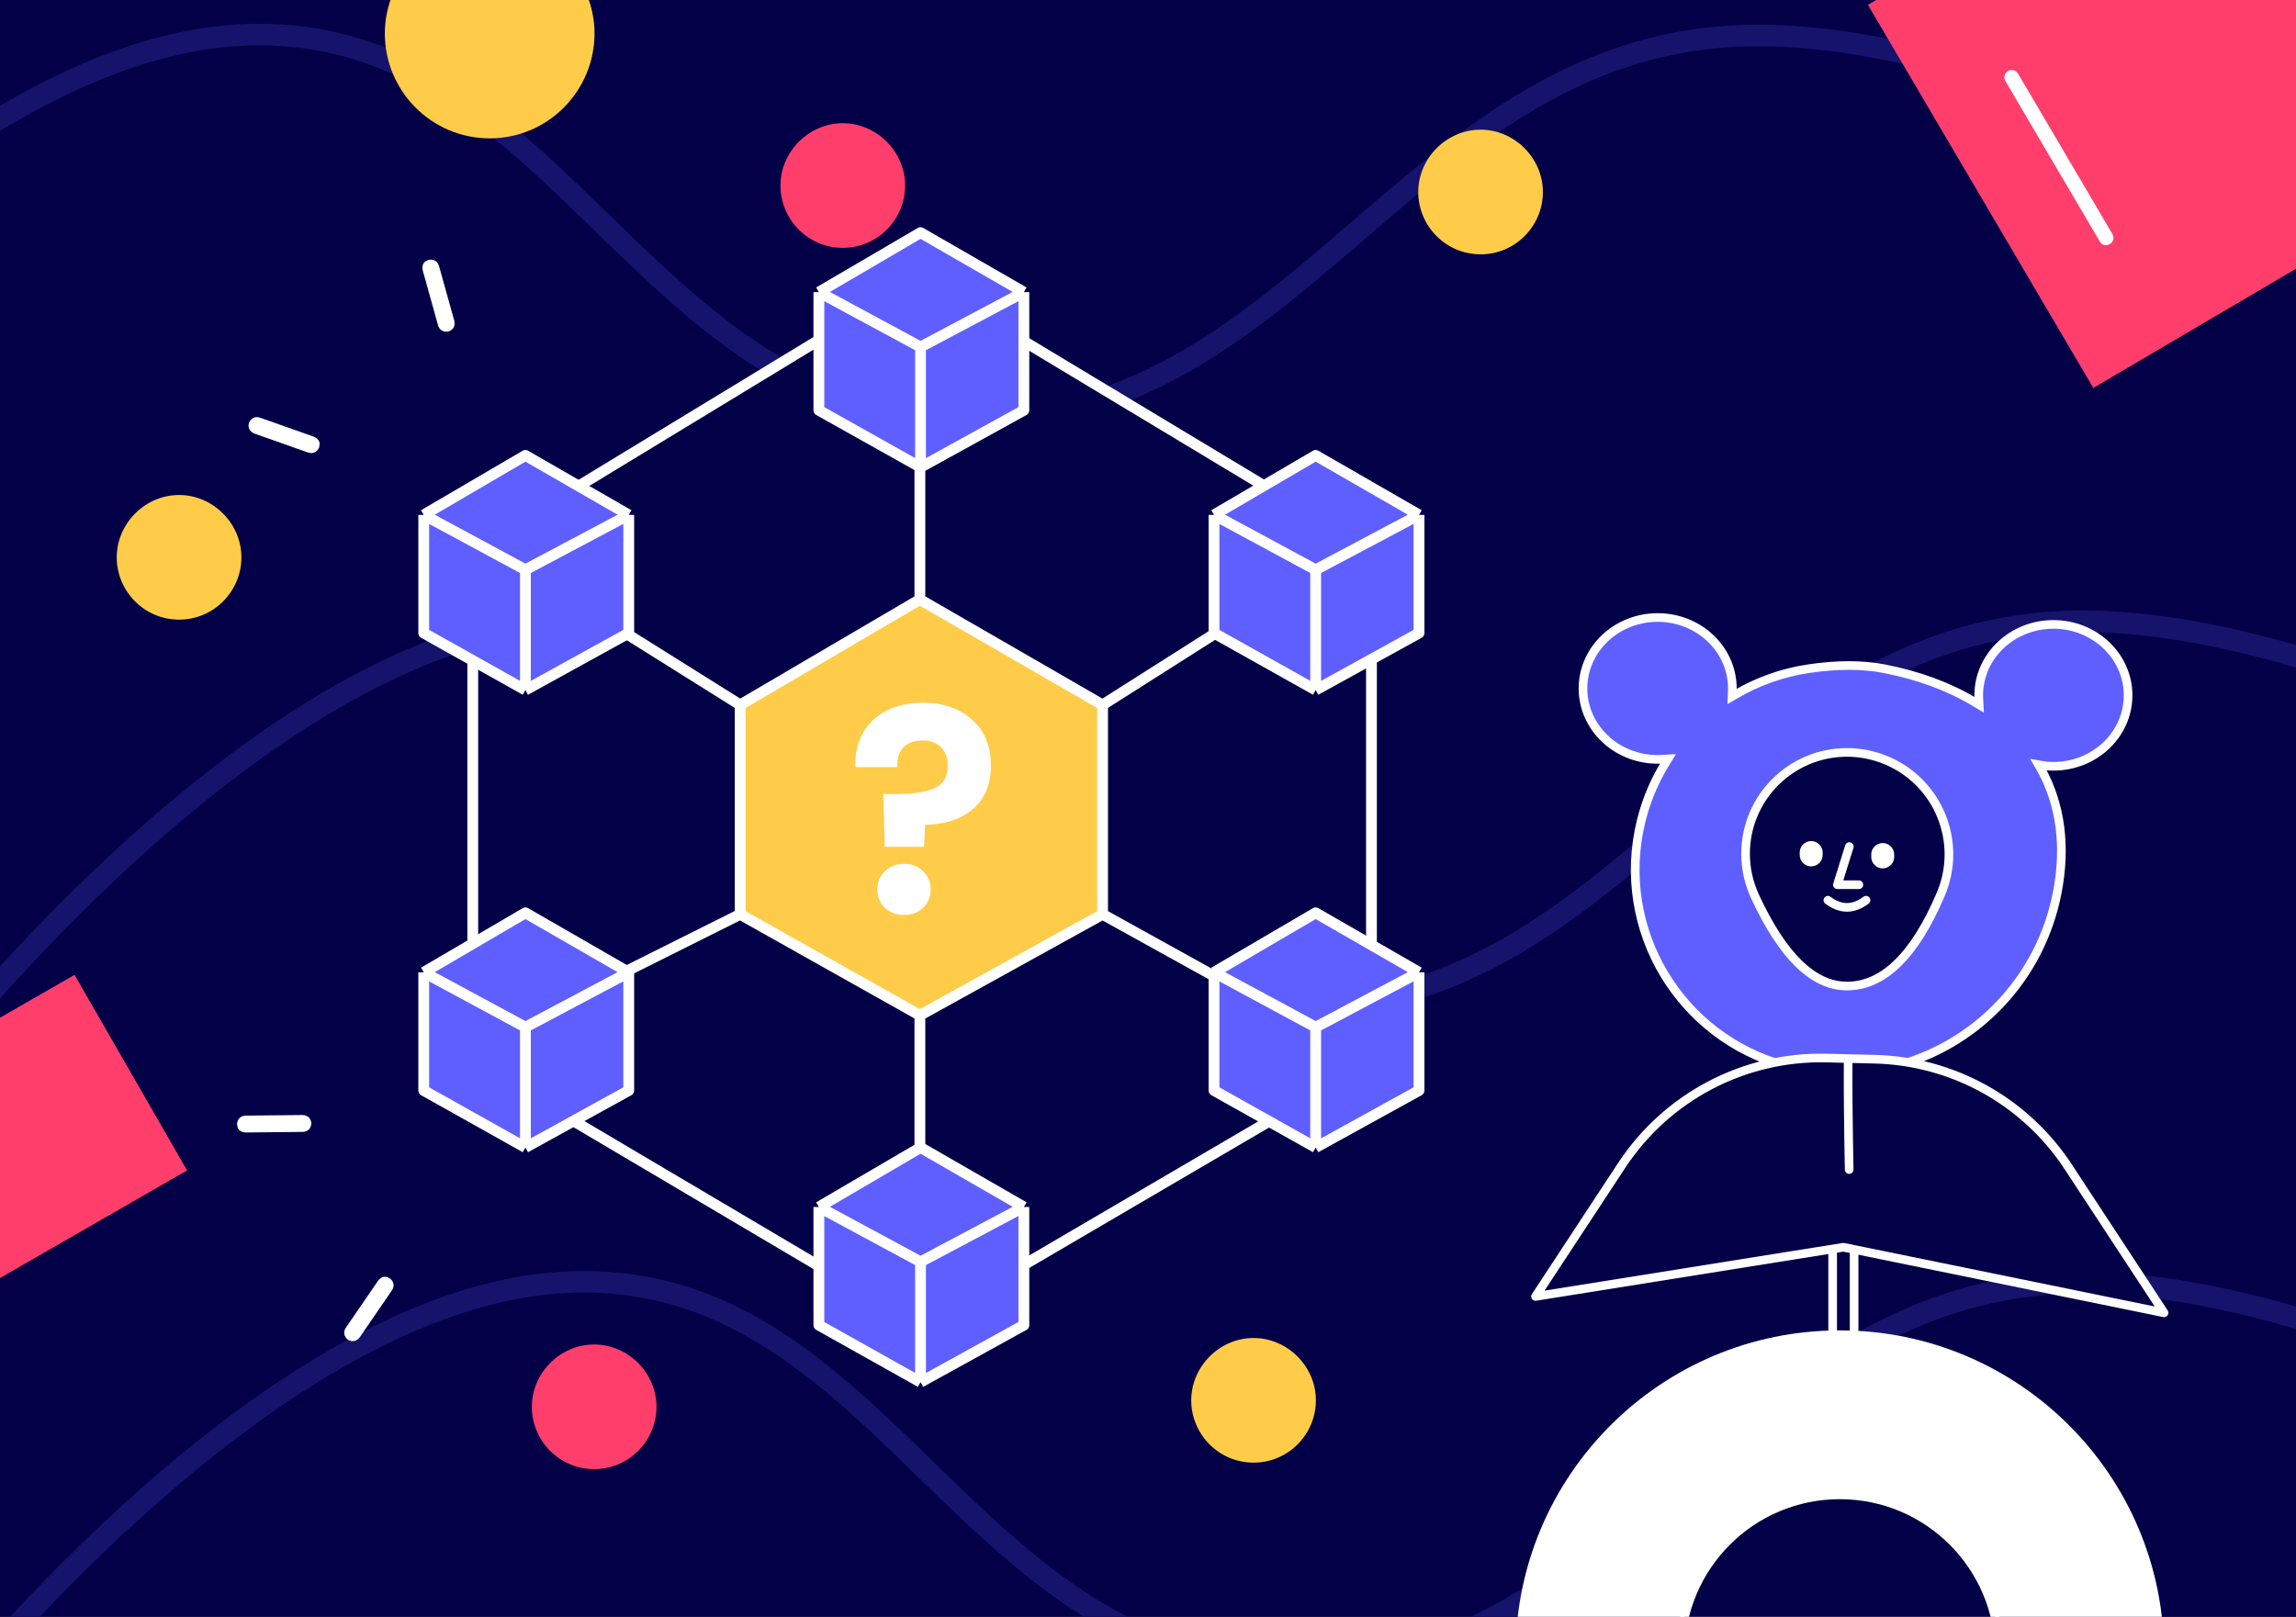 <svg width="1062" height="748" viewBox="0 0 1062 748" fill="none" xmlns="http://www.w3.org/2000/svg">
<rect x="0" y="0" width="1062" height="748" fill="#333333" stroke="none"/>
<g clip-path="url(#clip0)">
<rect width="1062" height="748" fill="#030047"/>
<path d="M-46 509.407C-46 509.407 111.685 297.525 258.5 287.407C405.265 277.293 443.534 458.819 590.5 465.407C751.036 472.604 800.808 288.68 961.5 287.407C1093.44 286.363 1279 402.907 1279 402.907" stroke="#15136C" stroke-width="10"/>
<path d="M-46 815.407C-46 815.407 111.685 603.525 258.5 593.407C405.265 583.293 443.534 764.819 590.5 771.407C751.036 778.604 800.808 594.68 961.5 593.407C1093.44 592.363 1279 708.907 1279 708.907" stroke="#15136C" stroke-width="10"/>
<path d="M-196 238.407C-196 238.407 -38.315 26.525 108.5 16.407C255.265 6.293 293.534 187.819 440.5 194.407C601.036 201.604 650.808 17.68 811.5 16.407C943.437 15.363 1129 131.907 1129 131.907" stroke="#15136C" stroke-width="10"/>
<path d="M218.674 254.654L425.487 128.917L634.361 254.654V491.012L425.487 613.313L218.674 491.012V254.654Z" fill="#020046" stroke="white" stroke-width="5"/>
<path d="M342.349 326.112L425.486 277.329L509.998 326.112V422.992L425.486 469.714L342.349 422.992V326.112Z" fill="#FFCC49"/>
<path d="M425.486 277.329L342.349 326.112M425.486 277.329L509.998 326.112M425.486 277.329V214.117M342.349 326.112V422.992M342.349 326.112L290.817 293.819M342.349 422.992L425.486 469.714M342.349 422.992L288.756 449.788M425.486 469.714L509.998 422.992M425.486 469.714V532.238M509.998 422.992V326.112M509.998 422.992L560.842 451.162M509.998 326.112L560.842 293.819" stroke="white" stroke-width="5" stroke-linejoin="round"/>
<path d="M196 238.209L243.02 210.682L290.818 238.209V292.877L243.02 319.241L196 292.877V238.209Z" fill="#5F5FFF"/>
<path d="M196 238.209L243.02 210.682L290.818 238.209M196 238.209V292.877L243.02 319.241M196 238.209L243.02 263.587M243.02 319.241L290.818 292.877V238.209M243.02 319.241V263.587M290.818 238.209L243.02 263.587" stroke="white" stroke-width="5" stroke-linejoin="round"/>
<path d="M378.765 135.146L425.786 107.618L473.583 135.146V189.813L425.786 216.178L378.765 189.813V135.146Z" fill="#5F5FFF"/>
<path d="M378.765 135.146L425.786 107.618L473.583 135.146M378.765 135.146V189.813L425.786 216.178M378.765 135.146L425.786 160.524M425.786 216.178L473.583 189.813V135.146M425.786 216.178V160.524M473.583 135.146L425.786 160.524" stroke="white" stroke-width="5" stroke-linejoin="round"/>
<path d="M378.765 558.392L425.786 530.864L473.583 558.392V613.059L425.786 639.424L378.765 613.059V558.392Z" fill="#5F5FFF"/>
<path d="M378.765 558.392L425.786 530.864L473.583 558.392M378.765 558.392V613.059L425.786 639.424M378.765 558.392L425.786 583.77M425.786 639.424L473.583 613.059V558.392M425.786 639.424V583.77M473.583 558.392L425.786 583.77" stroke="white" stroke-width="5" stroke-linejoin="round"/>
<path d="M561.53 238.209L608.551 210.682L656.348 238.209V292.877L608.551 319.241L561.53 292.877V238.209Z" fill="#5F5FFF"/>
<path d="M561.53 238.209L608.551 210.682L656.348 238.209M561.53 238.209V292.877L608.551 319.241M561.53 238.209L608.551 263.587M608.551 319.241L656.348 292.877V238.209M608.551 319.241V263.587M656.348 238.209L608.551 263.587" stroke="white" stroke-width="5" stroke-linejoin="round"/>
<path d="M196 449.83L243.02 422.303L290.818 449.83V504.498L243.02 530.862L196 504.498V449.83Z" fill="#5F5FFF"/>
<path d="M196 449.83L243.02 422.303L290.818 449.83M196 449.83V504.498L243.02 530.862M196 449.83L243.02 475.208M243.02 530.862L290.818 504.498V449.83M243.02 530.862V475.208M290.818 449.83L243.02 475.208" stroke="white" stroke-width="5" stroke-linejoin="round"/>
<path d="M561.53 449.83L608.551 422.303L656.348 449.83V504.498L608.551 530.862L561.53 504.498V449.83Z" fill="#5F5FFF"/>
<path d="M561.53 449.83L608.551 422.303L656.348 449.83M561.53 449.83V504.498L608.551 530.862M561.53 449.83L608.551 475.208M608.551 530.862L656.348 504.498V449.83M608.551 530.862V475.208M656.348 449.83L608.551 475.208" stroke="white" stroke-width="5" stroke-linejoin="round"/>
<path d="M449.322 374.254L449.325 374.251C455.004 369.564 457.818 362.813 457.818 354.078C457.818 345.254 454.961 338.292 449.208 333.256C443.556 328.144 436.084 325.61 426.844 325.61C420.536 325.61 415.003 326.81 410.259 329.227L410.259 329.227L410.256 329.228C405.602 331.645 402.054 335.009 399.629 339.321C397.206 343.628 396.045 348.51 396.135 353.954L396.143 354.446H396.635H414.048H414.548V353.946C414.548 350.176 415.615 347.283 417.696 345.2C419.866 343.116 422.893 342.045 426.844 342.045C430.61 342.045 433.502 343.154 435.587 345.322L435.586 345.322L435.593 345.329C437.768 347.503 438.877 350.444 438.877 354.209C438.877 356.829 438.372 359.004 437.39 360.759C436.411 362.51 434.941 363.871 432.957 364.842C428.923 366.816 423.119 367.825 415.499 367.825H409.563H409.048L409.063 368.34L409.723 390.766L409.737 391.251H410.222H426.449H426.923L426.948 390.777L427.451 381.092C436.461 381.015 443.767 378.751 449.322 374.254ZM409.605 419.6L409.612 419.607L409.62 419.614C411.922 421.732 414.818 422.781 418.27 422.781C421.637 422.781 424.448 421.73 426.663 419.607L426.663 419.607L426.67 419.6C428.878 417.392 429.983 414.669 429.983 411.463C429.983 408.259 428.879 405.576 426.667 403.454C424.454 401.243 421.641 400.146 418.27 400.146C414.812 400.146 411.913 401.242 409.612 403.451C407.398 405.573 406.292 408.257 406.292 411.463C406.292 414.669 407.397 417.392 409.605 419.6Z" fill="white" stroke="white"/>
<path d="M-51.903 504.583L-3.003 589.437L81.85 540.537L32.95 455.683L-51.903 504.583Z" fill="#FF3E6C"/>
<path d="M86.533 541.475L-3.948 593.533L-56.006 503.052L34.474 450.994L86.533 541.475ZM-1.939 585.027L77.685 539.216L31.873 459.592L-47.75 505.404L-1.939 585.027Z" fill="#FF3E6C"/>
<path d="M195.989 121.698C196.558 120.877 197.253 120.752 198.233 120.216C200.318 119.839 202.244 120.567 203.031 122.937L210.173 148.557C210.55 150.642 209.822 152.568 207.452 153.355C205.367 153.732 203.442 153.004 202.655 150.634L195.512 125.013C195.261 123.624 195.42 122.518 195.989 121.698Z" fill="white"/>
<path d="M147.679 204.339C148.024 205.276 147.728 205.917 147.605 207.027C146.716 208.95 145.014 210.109 142.622 209.393L117.544 200.533C115.62 199.645 114.462 197.943 115.178 195.551C116.066 193.627 117.768 192.469 120.16 193.184L145.238 202.045C146.521 202.637 147.334 203.401 147.679 204.339Z" fill="white"/>
<path d="M110.474 522.598C109.829 521.836 109.888 521.132 109.624 520.047C109.799 517.936 111.001 516.264 113.494 516.117L140.09 515.849C142.201 516.024 143.873 517.226 144.02 519.719C143.844 521.83 142.642 523.502 140.15 523.649L113.554 523.917C112.146 523.8 111.12 523.36 110.474 522.598Z" fill="white"/>
<path d="M177.795 590.651C178.79 590.56 179.333 591.012 180.373 591.419C182.001 592.775 182.679 594.719 181.369 596.844L166.32 618.775C164.964 620.403 163.02 621.081 160.895 619.771C159.267 618.415 158.588 616.471 159.899 614.346L174.948 592.415C175.852 591.33 176.801 590.742 177.795 590.651Z" fill="white"/>
<path d="M868.284 3.676L969.307 175.431L1141.06 74.408L1040.04 -97.346L868.284 3.676Z" fill="#FF3E6C"/>
<path d="M1041.24 -102L1145.48 75.236L968.247 179.482L864 2.246L1041.24 -102ZM1136.99 73.344L1039.19 -92.929L872.921 4.869L970.719 171.142L1136.99 73.344Z" fill="#FF3E6C"/>
<path d="M389.828 111.691C404.111 111.691 415.689 100.113 415.689 85.829C415.689 71.547 404.111 59.968 389.828 59.968C375.545 59.968 363.966 71.547 363.966 85.829C363.966 100.113 375.545 111.691 389.828 111.691Z" fill="white"/>
<path d="M389.829 114.659C373.719 114.659 361 101.516 361 85.829C361 70.143 374.143 57 389.829 57C405.516 57 418.659 70.143 418.659 85.829C418.659 101.516 405.94 114.659 389.829 114.659Z" fill="#FF3E6C"/>
<path d="M684.828 114.691C699.111 114.691 710.689 103.113 710.689 88.829C710.689 74.547 699.111 62.968 684.828 62.968C670.545 62.968 658.966 74.547 658.966 88.829C658.966 103.113 670.545 114.691 684.828 114.691Z" fill="white"/>
<path d="M684.829 117.659C668.719 117.659 656 104.516 656 88.829C656 73.143 669.143 60 684.829 60C700.516 60 713.659 73.143 713.659 88.829C713.659 104.516 700.94 117.659 684.829 117.659Z" fill="#FFCC49"/>
<path d="M274.828 676.691C289.111 676.691 300.689 665.113 300.689 650.83C300.689 636.547 289.111 624.968 274.828 624.968C260.545 624.968 248.966 636.547 248.966 650.83C248.966 665.113 260.545 676.691 274.828 676.691Z" fill="white"/>
<path d="M274.829 679.659C258.719 679.659 246 666.516 246 650.829C246 635.143 259.143 622 274.829 622C290.516 622 303.659 635.143 303.659 650.829C303.659 666.516 290.94 679.659 274.829 679.659Z" fill="#FF3E6C"/>
<path d="M579.828 673.691C594.111 673.691 605.689 662.113 605.689 647.83C605.689 633.547 594.111 621.968 579.828 621.968C565.545 621.968 553.966 633.547 553.966 647.83C553.966 662.113 565.545 673.691 579.828 673.691Z" fill="white"/>
<path d="M579.829 676.659C563.719 676.659 551 663.516 551 647.829C551 632.143 564.143 619 579.829 619C595.516 619 608.659 632.143 608.659 647.829C608.659 663.516 595.94 676.659 579.829 676.659Z" fill="#FFCC49"/>
<path d="M226.497 59.007C250.525 59.007 270.004 39.528 270.004 15.5C270.004 -8.529 250.525 -28.008 226.497 -28.008C202.468 -28.008 182.989 -8.529 182.989 15.5C182.989 39.528 202.468 59.007 226.497 59.007Z" fill="white"/>
<path d="M226.5 64C199.397 64 178 41.89 178 15.5C178 -10.89 200.11 -33 226.5 -33C252.89 -33 275 -10.89 275 15.5C275 41.89 253.603 64 226.5 64Z" fill="#FFCC49"/>
<path d="M82.828 283.691C97.111 283.691 108.689 272.113 108.689 257.83C108.689 243.547 97.111 231.968 82.828 231.968C68.545 231.968 56.966 243.547 56.966 257.83C56.966 272.113 68.545 283.691 82.828 283.691Z" fill="white"/>
<path d="M82.829 286.659C66.719 286.659 54 273.516 54 257.829C54 242.143 67.143 229 82.829 229C98.516 229 111.659 242.143 111.659 257.829C111.659 273.516 98.94 286.659 82.829 286.659Z" fill="#FFCC49"/>
<path d="M933.44 34.071L977.073 108.255C977.933 109.716 977.696 111.823 975.869 112.898C974.042 113.972 972.301 113.521 971.226 111.694L927.593 37.51C926.734 36.049 926.97 33.942 928.797 32.867C930.624 31.793 932.58 32.61 933.44 34.071Z" fill="white"/>
<path d="M857.604 490.443H847.678V739.686H857.604V490.443Z" fill="#020046" stroke="white" stroke-width="4" stroke-linecap="round" stroke-linejoin="round"/>
<path d="M850.987 915.447C933.822 915.447 1000.97 848.295 1000.97 765.46C1000.97 682.625 933.822 615.474 850.987 615.474C768.151 615.474 701 682.625 701 765.46C701 848.295 768.151 915.447 850.987 915.447Z" fill="white"/>
<path d="M850.986 839.351C891.795 839.351 924.877 806.269 924.877 765.461C924.877 724.652 891.795 691.57 850.986 691.57C810.178 691.57 777.096 724.652 777.096 765.461C777.096 806.269 810.178 839.351 850.986 839.351Z" fill="#020046" stroke="white" stroke-width="4" stroke-linecap="round" stroke-linejoin="round"/>
<path d="M766.745 284.302C746.905 284.302 730.821 299.611 730.821 318.496C730.821 337.38 746.905 352.689 766.745 352.689C767.489 352.689 768.227 352.668 768.96 352.626C763.149 362.132 758.95 372.757 756.739 384.136C746.695 435.832 780.461 485.882 832.157 495.926L833.328 496.143C825.087 502.131 819.638 511.463 819.266 522.112C818.607 540.986 834.146 556.847 853.974 557.539C873.802 558.232 890.41 543.493 891.069 524.62C891.497 512.381 885.112 501.408 875.163 495.018C913.402 485.856 944.824 454.835 952.908 413.267C957.237 391.005 954.229 371.625 945.582 355.65C946.959 355.806 948.364 355.885 949.789 355.885C969.629 355.885 985.712 340.575 985.712 321.691C985.712 302.806 969.629 287.497 949.789 287.497C929.949 287.497 913.865 302.806 913.865 321.691C913.865 322.311 913.883 322.928 913.917 323.541C901.905 316.333 887.704 311.102 871.945 308.04C861.483 306.007 849.531 306.007 836.09 308.039C824.056 309.858 812.761 313.902 802.643 319.751C802.66 319.334 802.668 318.916 802.668 318.496C802.668 299.611 786.585 284.302 766.745 284.302Z" fill="#5F5FFF"/>
<path fill-rule="evenodd" clip-rule="evenodd" d="M732.198 318.494C732.198 309.439 736.06 301.246 742.292 295.313C748.55 289.357 757.196 285.678 766.743 285.678C776.291 285.678 784.937 289.357 791.195 295.313C797.427 301.246 801.288 309.439 801.288 318.494C801.288 318.895 801.281 319.294 801.264 319.691L801.159 322.198L803.331 320.942C813.303 315.178 824.435 311.193 836.294 309.4C849.559 307.394 861.355 307.385 871.681 309.391C887.271 312.42 901.322 317.59 913.206 324.721L915.437 326.06L915.292 323.462C915.259 322.875 915.242 322.283 915.242 321.689C915.242 312.634 919.104 304.441 925.336 298.508C931.594 292.552 940.24 288.873 949.787 288.873C959.335 288.873 967.981 292.552 974.238 298.508C980.471 304.441 984.332 312.634 984.332 321.689C984.332 330.743 980.471 338.936 974.238 344.869C967.981 350.825 959.335 354.504 949.787 354.504C948.415 354.504 947.062 354.428 945.735 354.278C944.822 354.176 943.905 354.036 942.985 353.859C943.461 354.666 943.923 355.481 944.368 356.305C952.878 372.025 955.813 391.1 951.553 413.002C947.627 433.19 938.124 450.858 924.985 464.674C911.428 478.929 894.002 489.084 874.84 493.675C873.693 493.95 872.542 494.204 871.388 494.438C872.422 494.964 873.433 495.544 874.416 496.176C883.959 502.305 890.1 512.824 889.69 524.57C889.374 533.618 885.229 541.672 878.793 547.383C872.332 553.118 863.562 556.493 854.021 556.159C844.479 555.826 835.967 551.848 829.921 545.677C823.899 539.531 820.326 531.207 820.642 522.158C821.04 510.773 827.499 500.964 836.955 495.412L832.418 494.571L830.884 494.26C805.83 488.969 785.166 474.092 772.002 454.227C758.861 434.396 753.195 409.595 758.091 384.396C760.27 373.183 764.408 362.711 770.135 353.342L771.508 351.095L768.879 351.247C768.173 351.288 767.46 351.309 766.743 351.309C757.196 351.309 748.55 347.63 742.292 341.674C736.06 335.741 732.198 327.548 732.198 318.494Z" stroke="white" stroke-width="4"/>
<path fill-rule="evenodd" clip-rule="evenodd" d="M956.612 539.755L1000.97 607.343L852.64 577.015L710.251 599.778L750.083 539.169C770.992 507.354 806.831 488.572 844.891 489.485L867.058 490.017C903.265 490.886 936.738 509.477 956.612 539.755Z" fill="#020046" stroke="white" stroke-width="4" stroke-linecap="round" stroke-linejoin="round"/>
<path d="M854.845 491.402C854.762 503.506 854.92 520.064 855.318 541.077" stroke="white" stroke-width="4" stroke-linecap="round" stroke-linejoin="round"/>
<path fill-rule="evenodd" clip-rule="evenodd" d="M854.295 348.089C828.397 348.089 807.403 369.083 807.403 394.981C807.403 401.786 808.884 408.51 811.744 414.685C824.551 442.34 838.734 456.168 854.295 456.168C871.17 456.168 885.633 442.02 897.682 413.724L897.682 413.724C907.887 389.762 896.734 362.064 872.771 351.86C866.929 349.372 860.645 348.089 854.295 348.089Z" fill="#020046" stroke="white" stroke-width="4" stroke-linecap="round" stroke-linejoin="round"/>
<path d="M841.061 394.41C841.061 392.583 839.58 391.102 837.752 391.102C835.925 391.102 834.444 392.583 834.444 394.41V395.513C834.444 397.34 835.925 398.821 837.752 398.821C839.58 398.821 841.061 397.34 841.061 395.513V394.41Z" fill="white" stroke="white" stroke-width="4" stroke-linecap="round" stroke-linejoin="round"/>
<path d="M874.146 395.329C874.146 393.502 872.665 392.021 870.837 392.021C869.01 392.021 867.529 393.502 867.529 395.329V396.432C867.529 398.259 869.01 399.74 870.837 399.74C872.665 399.74 874.146 398.259 874.146 396.432V395.329Z" fill="white" stroke="white" stroke-width="4" stroke-linecap="round" stroke-linejoin="round"/>
<path d="M855.398 391.652L849.883 409.298H859.809" stroke="white" stroke-width="4" stroke-linecap="round" stroke-linejoin="round"/>
<path d="M845.472 416.467C851.354 420.878 857.236 420.878 863.118 416.467" stroke="white" stroke-width="4" stroke-linecap="round" stroke-linejoin="round"/>
</g>
<defs>
<clipPath id="clip0">
<rect width="1062" height="748" fill="white"/>
</clipPath>
</defs>
</svg>
